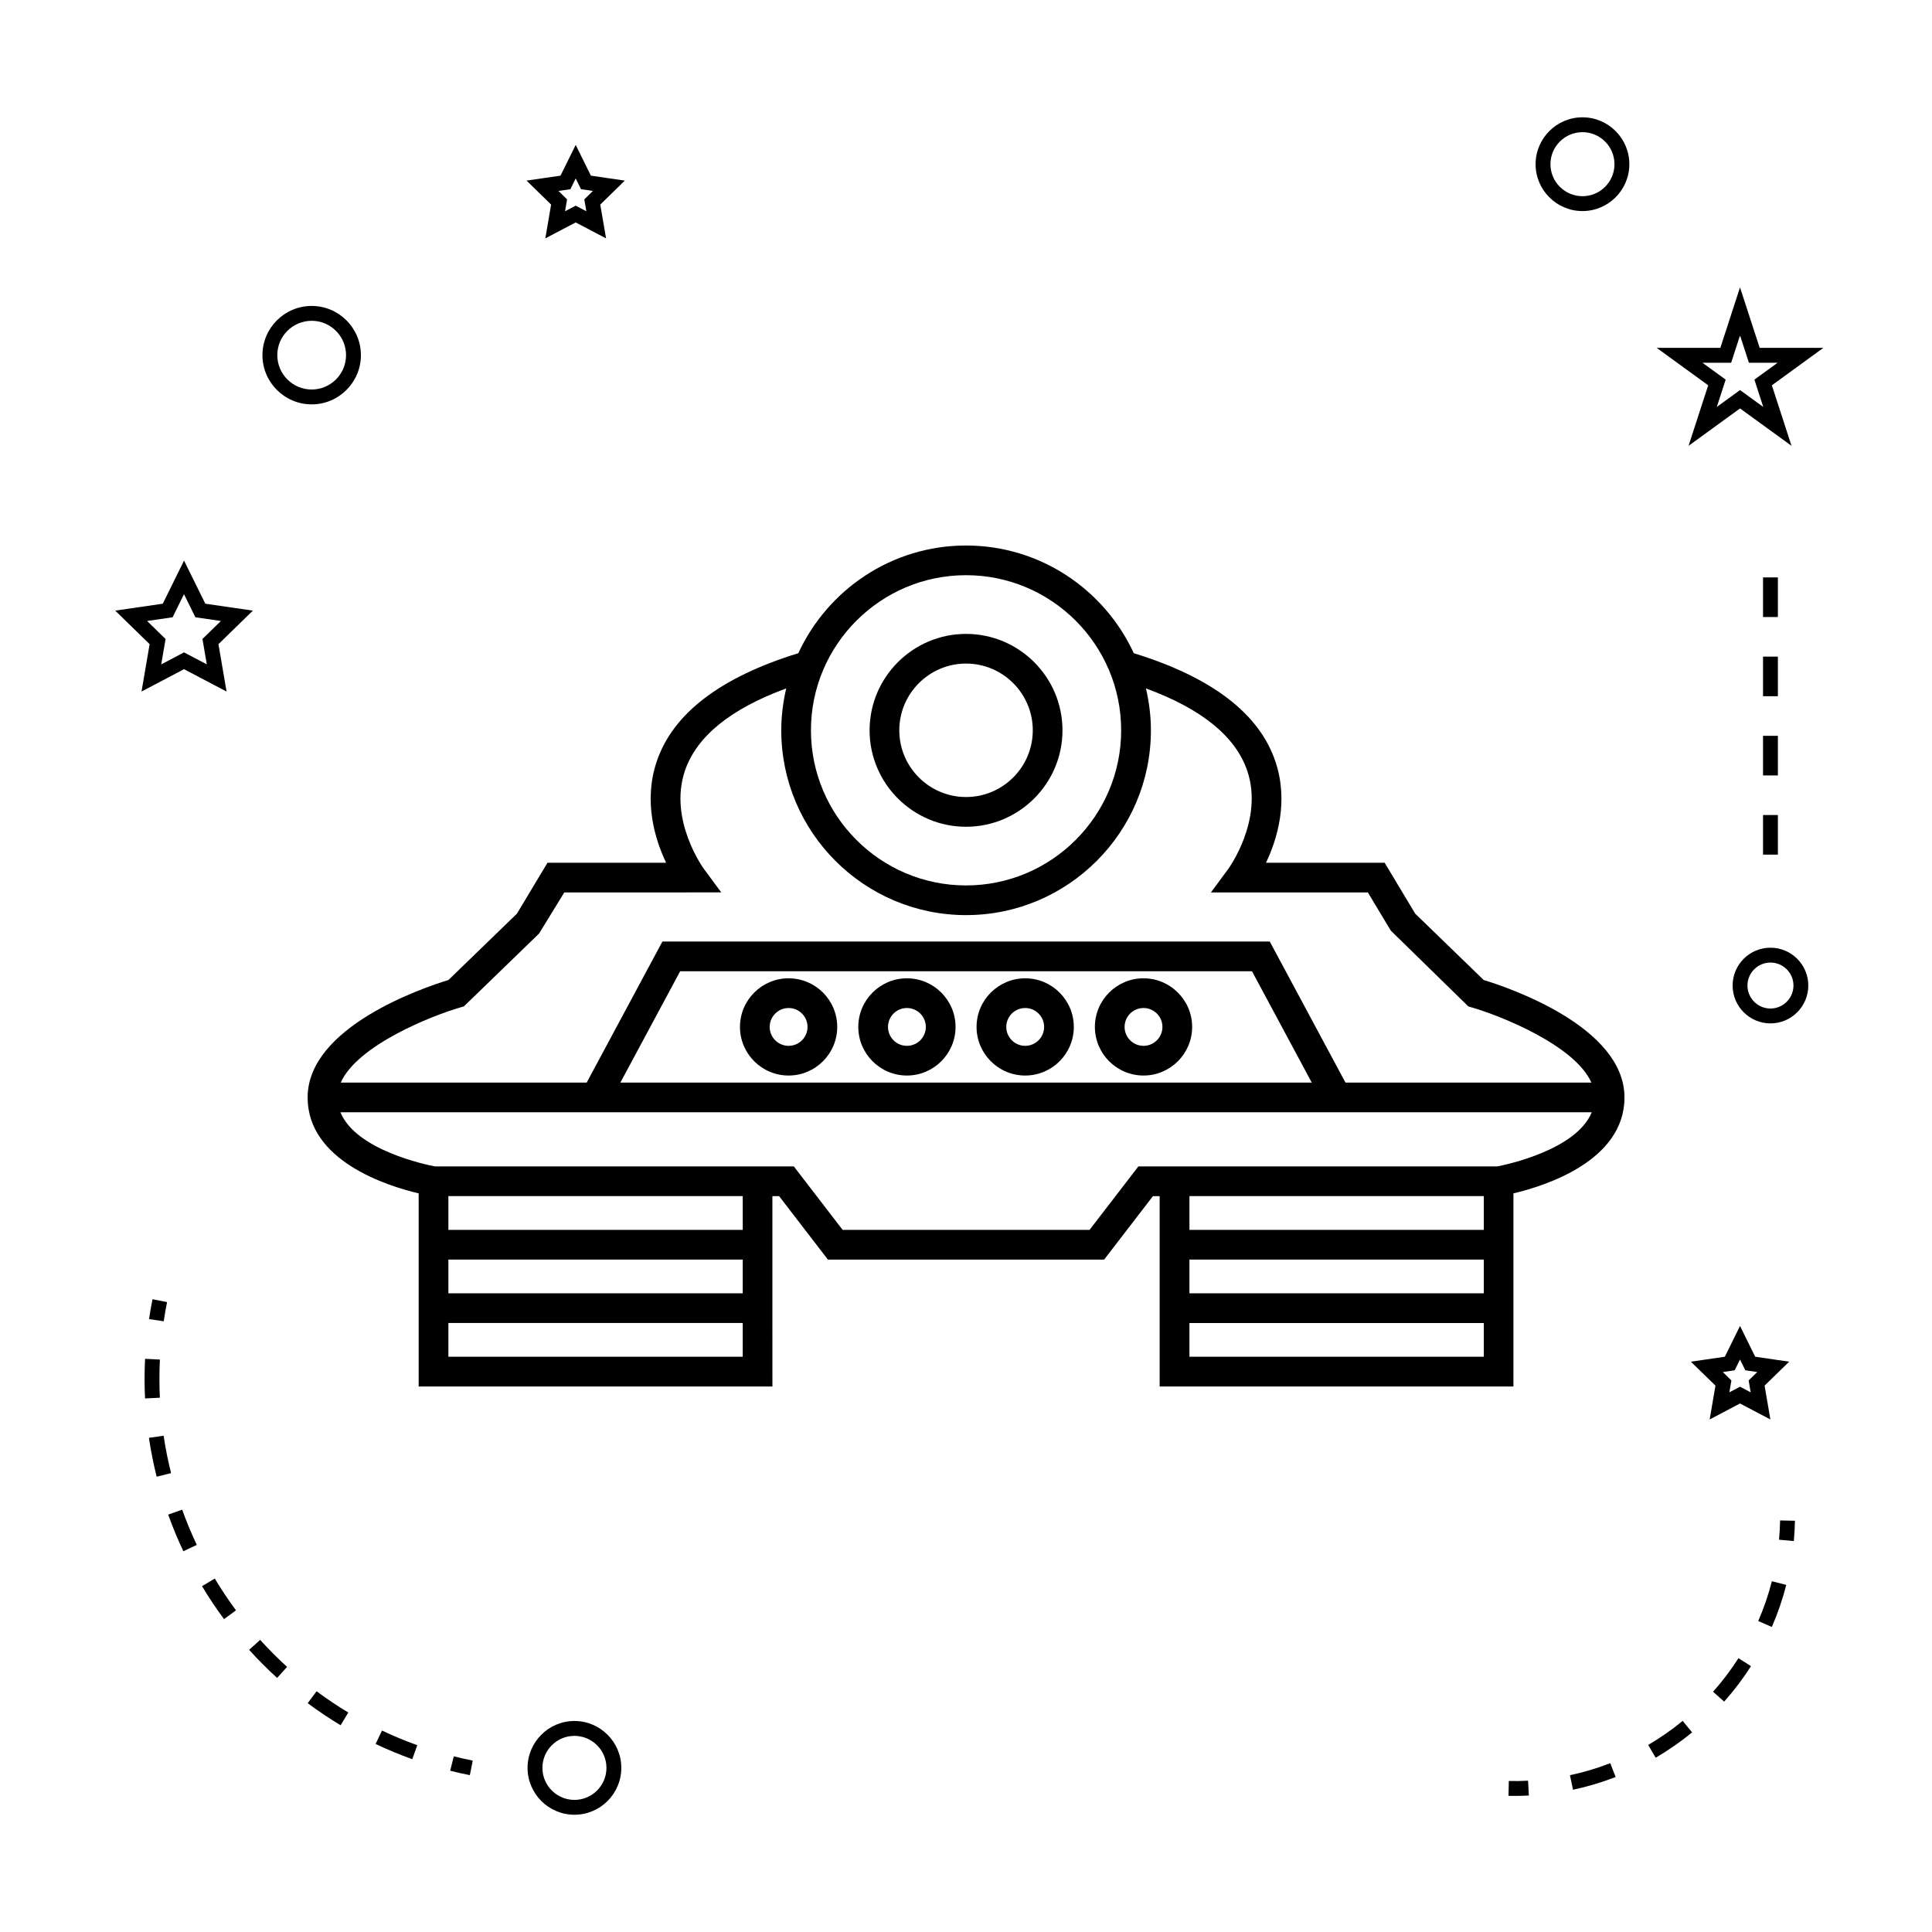 <?xml version="1.0" encoding="UTF-8"?>
<!-- Uploaded to: SVG Repo, www.svgrepo.com, Generator: SVG Repo Mixer Tools -->
<svg fill="#000000" width="800px" height="800px" version="1.1" viewBox="144 144 512 512" xmlns="http://www.w3.org/2000/svg">
 <g>
  <path d="m537.19 403.71-18.152-17.59-8.086-13.477h-31.453c2.949-6.191 6.055-16.215 2.516-26.785-4.273-12.773-16.945-22.414-37.551-28.754-7.762-16.816-24.746-28.539-44.449-28.539-19.707 0-36.688 11.723-44.449 28.539-20.598 6.336-33.273 15.98-37.551 28.754-3.543 10.574-0.43 20.598 2.516 26.785h-31.445l-8.086 13.477-18.156 17.59c-6.773 2.066-37.32 12.438-37.32 31.125 0 16.836 21.098 23.457 29.426 25.422v51.18h93.75l-0.008-16.82v-33.629h1.785l12.93 16.82h73.199l12.938-16.82h1.777v50.445h93.754l0.004-16.816v-34.363c8.328-1.961 29.426-8.586 29.426-25.422 0.004-18.684-30.539-29.055-37.312-31.121zm-137.18-107.28c22.668 0 41.109 18.441 41.109 41.109s-18.441 41.109-41.109 41.109c-22.664 0-41.102-18.441-41.102-41.109 0-22.664 18.441-41.109 41.102-41.109zm-134.03 114.55 0.945-0.273 19.926-19.297 6.695-10.906 41.59-0.012-4.625-6.269c-0.094-0.125-9.395-12.953-5.012-25.93 3.082-9.121 12.117-16.453 26.859-21.859-0.836 3.574-1.316 7.277-1.316 11.098 0 27.008 21.973 48.98 48.98 48.98 27.008 0 48.98-21.973 48.98-48.98 0-3.824-0.484-7.531-1.316-11.098 14.742 5.406 23.777 12.738 26.859 21.859 4.383 12.984-4.918 25.809-5.012 25.938l-4.633 6.277h41.602l6.062 10.102 20.562 20.102 0.938 0.273c7.488 2.168 27.246 9.973 31.672 19.91l-65.172-0.004-20.062-37.375h-160.96l-20.062 37.375h-65.176c4.422-9.938 24.18-17.742 31.672-19.91zm225.65 19.91h-183.22l15.84-29.504h151.54zm-150.8 72.66h-78.004v-8.941h78.008zm0-16.812h-78.004v-8.938h78.008zm-78.004-16.812v-8.949h78.008v8.949zm274.4 33.625h-78.012v-8.941h78.012zm0-16.812h-78.012v-8.938h78.012zm-78.012-16.812v-8.949h78.012v8.949zm81.578-16.82h-95.109l-12.938 16.82h-65.441l-12.93-16.82h-95.129c-2.324-0.441-20.965-4.324-25.023-14.344l61.039 0.004h270.56c-4.07 9.992-22.707 13.902-25.027 14.34z"/>
  <path d="m400.01 363.1c14.09 0 25.559-11.469 25.559-25.551 0-14.098-11.469-25.559-25.559-25.559-14.09 0-25.559 11.469-25.559 25.559 0.008 14.082 11.469 25.551 25.559 25.551zm0-43.246c9.75 0 17.688 7.934 17.688 17.688 0 9.746-7.934 17.68-17.688 17.68-9.75 0-17.688-7.934-17.688-17.68 0.008-9.75 7.941-17.688 17.688-17.688z"/>
  <path d="m352.99 403.26c-7.106 0-12.891 5.785-12.891 12.883 0 7.102 5.785 12.883 12.891 12.883 7.106 0 12.883-5.785 12.883-12.883 0-7.098-5.777-12.883-12.883-12.883zm0 17.898c-2.766 0-5.016-2.25-5.016-5.012 0-2.762 2.25-5.012 5.016-5.012 2.766 0 5.012 2.25 5.012 5.012 0 2.758-2.246 5.012-5.012 5.012z"/>
  <path d="m384.34 403.26c-7.106 0-12.883 5.785-12.883 12.883 0 7.102 5.785 12.883 12.883 12.883 7.106 0 12.891-5.785 12.891-12.883 0-7.098-5.785-12.883-12.891-12.883zm0 17.898c-2.766 0-5.012-2.25-5.012-5.012 0-2.762 2.246-5.012 5.012-5.012s5.016 2.25 5.016 5.012c0 2.758-2.254 5.012-5.016 5.012z"/>
  <path d="m415.69 403.26c-7.106 0-12.891 5.785-12.891 12.883 0 7.102 5.785 12.883 12.891 12.883 7.106 0 12.883-5.785 12.883-12.883 0-7.098-5.785-12.883-12.883-12.883zm0 17.898c-2.766 0-5.016-2.25-5.016-5.012 0-2.762 2.25-5.012 5.016-5.012s5.012 2.25 5.012 5.012c0 2.758-2.246 5.012-5.012 5.012z"/>
  <path d="m447.04 403.26c-7.106 0-12.883 5.785-12.883 12.883 0 7.102 5.785 12.883 12.883 12.883 7.106 0 12.891-5.785 12.891-12.883 0-7.098-5.785-12.883-12.891-12.883zm0 17.898c-2.766 0-5.012-2.25-5.012-5.012 0-2.762 2.246-5.012 5.012-5.012s5.016 2.25 5.016 5.012c0.004 2.758-2.25 5.012-5.016 5.012z"/>
  <path d="m296.23 600.08c-6.848 0-12.422 5.574-12.422 12.422s5.574 12.422 12.422 12.422 12.422-5.574 12.422-12.422-5.574-12.422-12.422-12.422zm0 20.91c-4.68 0-8.484-3.809-8.484-8.484 0-4.676 3.809-8.484 8.484-8.484s8.484 3.809 8.484 8.484c0.004 4.672-3.805 8.484-8.484 8.484z"/>
  <path d="m192.77 321.34 11.273 5.926-2.152-12.555 9.121-8.891-12.602-1.832-5.637-11.426-5.637 11.426-12.602 1.832 9.121 8.891-2.152 12.555zm-9.789-12.773 6.758-0.98 3.023-6.125 3.023 6.125 6.758 0.98-4.891 4.769 1.156 6.727-6.047-3.176-6.039 3.184 1.156-6.727z"/>
  <path d="m300.59 190.55-4.023-8.148-4.023 8.148-9.004 1.309 6.512 6.356-1.539 8.957 8.051-4.227 8.051 4.227-1.539-8.957 6.512-6.356zm-1.199 9.438-2.824-1.484-2.824 1.484 0.539-3.148-2.285-2.238 3.16-0.457 1.41-2.859 1.41 2.859 3.16 0.457-2.289 2.234z"/>
  <path d="m605.12 515.94 8.051 4.234-1.539-8.969 6.519-6.344-9.004-1.312-4.023-8.16-4.023 8.16-9.004 1.312 6.519 6.344-1.539 8.969zm-1.41-8.797 1.41-2.859 1.41 2.859 3.16 0.461-2.281 2.227 0.539 3.148-2.824-1.484-2.824 1.484 0.539-3.148-2.281-2.227z"/>
  <path d="m605.12 220.16-5.211 16.031h-16.859l13.641 9.918-5.207 16.039 13.645-9.91 13.641 9.91-5.207-16.039 13.641-9.918h-16.863zm3.812 24.445 2.352 7.242-6.156-4.477-6.16 4.477 2.352-7.242-6.156-4.477h7.613l2.352-7.238 2.352 7.238h7.613z"/>
  <path d="m563.37 175.09c-6.848 0-12.422 5.574-12.422 12.422 0 6.848 5.574 12.422 12.422 12.422s12.422-5.574 12.422-12.422c0-6.852-5.57-12.422-12.422-12.422zm0 20.906c-4.68 0-8.484-3.809-8.484-8.484 0-4.676 3.809-8.484 8.484-8.484 4.676 0 8.484 3.809 8.484 8.484 0 4.676-3.805 8.484-8.484 8.484z"/>
  <path d="m613.19 395.15c-5.531 0-10.027 4.492-10.027 10.023 0 5.535 4.496 10.035 10.027 10.035s10.027-4.496 10.027-10.035c0.004-5.523-4.5-10.023-10.027-10.023zm0 16.121c-3.359 0-6.094-2.734-6.094-6.098 0-3.359 2.734-6.086 6.094-6.086s6.094 2.734 6.094 6.086c0 3.363-2.734 6.098-6.094 6.098z"/>
  <path d="m213.55 238.12c0 7.191 5.852 13.043 13.047 13.043s13.047-5.852 13.047-13.043-5.852-13.043-13.047-13.043-13.047 5.852-13.047 13.043zm13.047-9.105c5.023 0 9.109 4.082 9.109 9.105s-4.09 9.105-9.109 9.105c-5.023 0-9.109-4.082-9.109-9.105s4.082-9.105 9.109-9.105z"/>
  <path d="m263.3 613.26c1.723 0.438 3.457 0.824 5.215 1.18l0.766-3.863c-1.691-0.332-3.371-0.715-5.023-1.129z"/>
  <path d="m187.36 524.48-3.894 0.57c0.516 3.441 1.203 6.906 2.051 10.297l3.82-0.957c-0.816-3.262-1.484-6.594-1.977-9.91z"/>
  <path d="m225.54 595.36c2.793 2.078 5.727 4.051 8.734 5.852l2.027-3.375c-2.887-1.738-5.715-3.633-8.402-5.637z"/>
  <path d="m243.54 606.17c3.148 1.496 6.418 2.852 9.715 4.035l1.328-3.711c-3.168-1.133-6.32-2.441-9.348-3.879z"/>
  <path d="m186.25 509.43c0-1.711 0.043-3.422 0.125-5.137l-3.93-0.195c-0.09 1.777-0.133 3.562-0.133 5.336 0 1.727 0.043 3.449 0.125 5.168l3.93-0.195c-0.082-1.652-0.117-3.312-0.117-4.977z"/>
  <path d="m210.02 581.22c2.332 2.586 4.824 5.09 7.414 7.445l2.648-2.914c-2.492-2.273-4.894-4.688-7.141-7.168z"/>
  <path d="m188.57 545.39c1.172 3.273 2.523 6.539 4.023 9.703l3.559-1.68c-1.441-3.051-2.746-6.191-3.871-9.34z"/>
  <path d="m197.54 564.35c1.801 3.008 3.762 5.953 5.832 8.738l3.164-2.336c-1.988-2.691-3.879-5.527-5.617-8.418z"/>
  <path d="m187.39 494.15c0.25-1.691 0.547-3.387 0.883-5.082l-3.859-0.762c-0.352 1.758-0.656 3.512-0.918 5.266z"/>
  <path d="m615.46 552.04 3.922 0.355c0.164-1.777 0.262-3.574 0.301-5.379l-3.938-0.082c-0.031 1.715-0.125 3.418-0.285 5.106z"/>
  <path d="m597.98 592.33 2.945 2.613c2.613-2.945 5.008-6.098 7.106-9.391l-3.316-2.121c-1.996 3.121-4.258 6.113-6.734 8.898z"/>
  <path d="m609.95 573.59 3.609 1.57c1.562-3.594 2.844-7.344 3.82-11.141l-3.816-0.977c-0.914 3.594-2.133 7.144-3.613 10.547z"/>
  <path d="m580.78 606.43 1.988 3.391c3.391-1.984 6.644-4.246 9.66-6.719l-2.5-3.043c-2.856 2.344-5.938 4.492-9.148 6.371z"/>
  <path d="m560.05 614.45 0.82 3.852c3.832-0.82 7.629-1.953 11.289-3.375l-1.422-3.668c-3.465 1.352-7.059 2.426-10.688 3.191z"/>
  <path d="m543.85 615.98-0.082 3.938c0.523 0.012 1.043 0.016 1.562 0.016 1.285 0 2.562-0.031 3.832-0.105l-0.211-3.926c-1.691 0.094-3.394 0.121-5.102 0.078z"/>
  <path d="m611.22 318.01h3.938v10.496h-3.938z"/>
  <path d="m611.22 297.02h3.938v10.496h-3.938z"/>
  <path d="m611.22 359.99h3.938v10.496h-3.938z"/>
  <path d="m611.22 339h3.938v10.496h-3.938z"/>
 </g>
</svg>